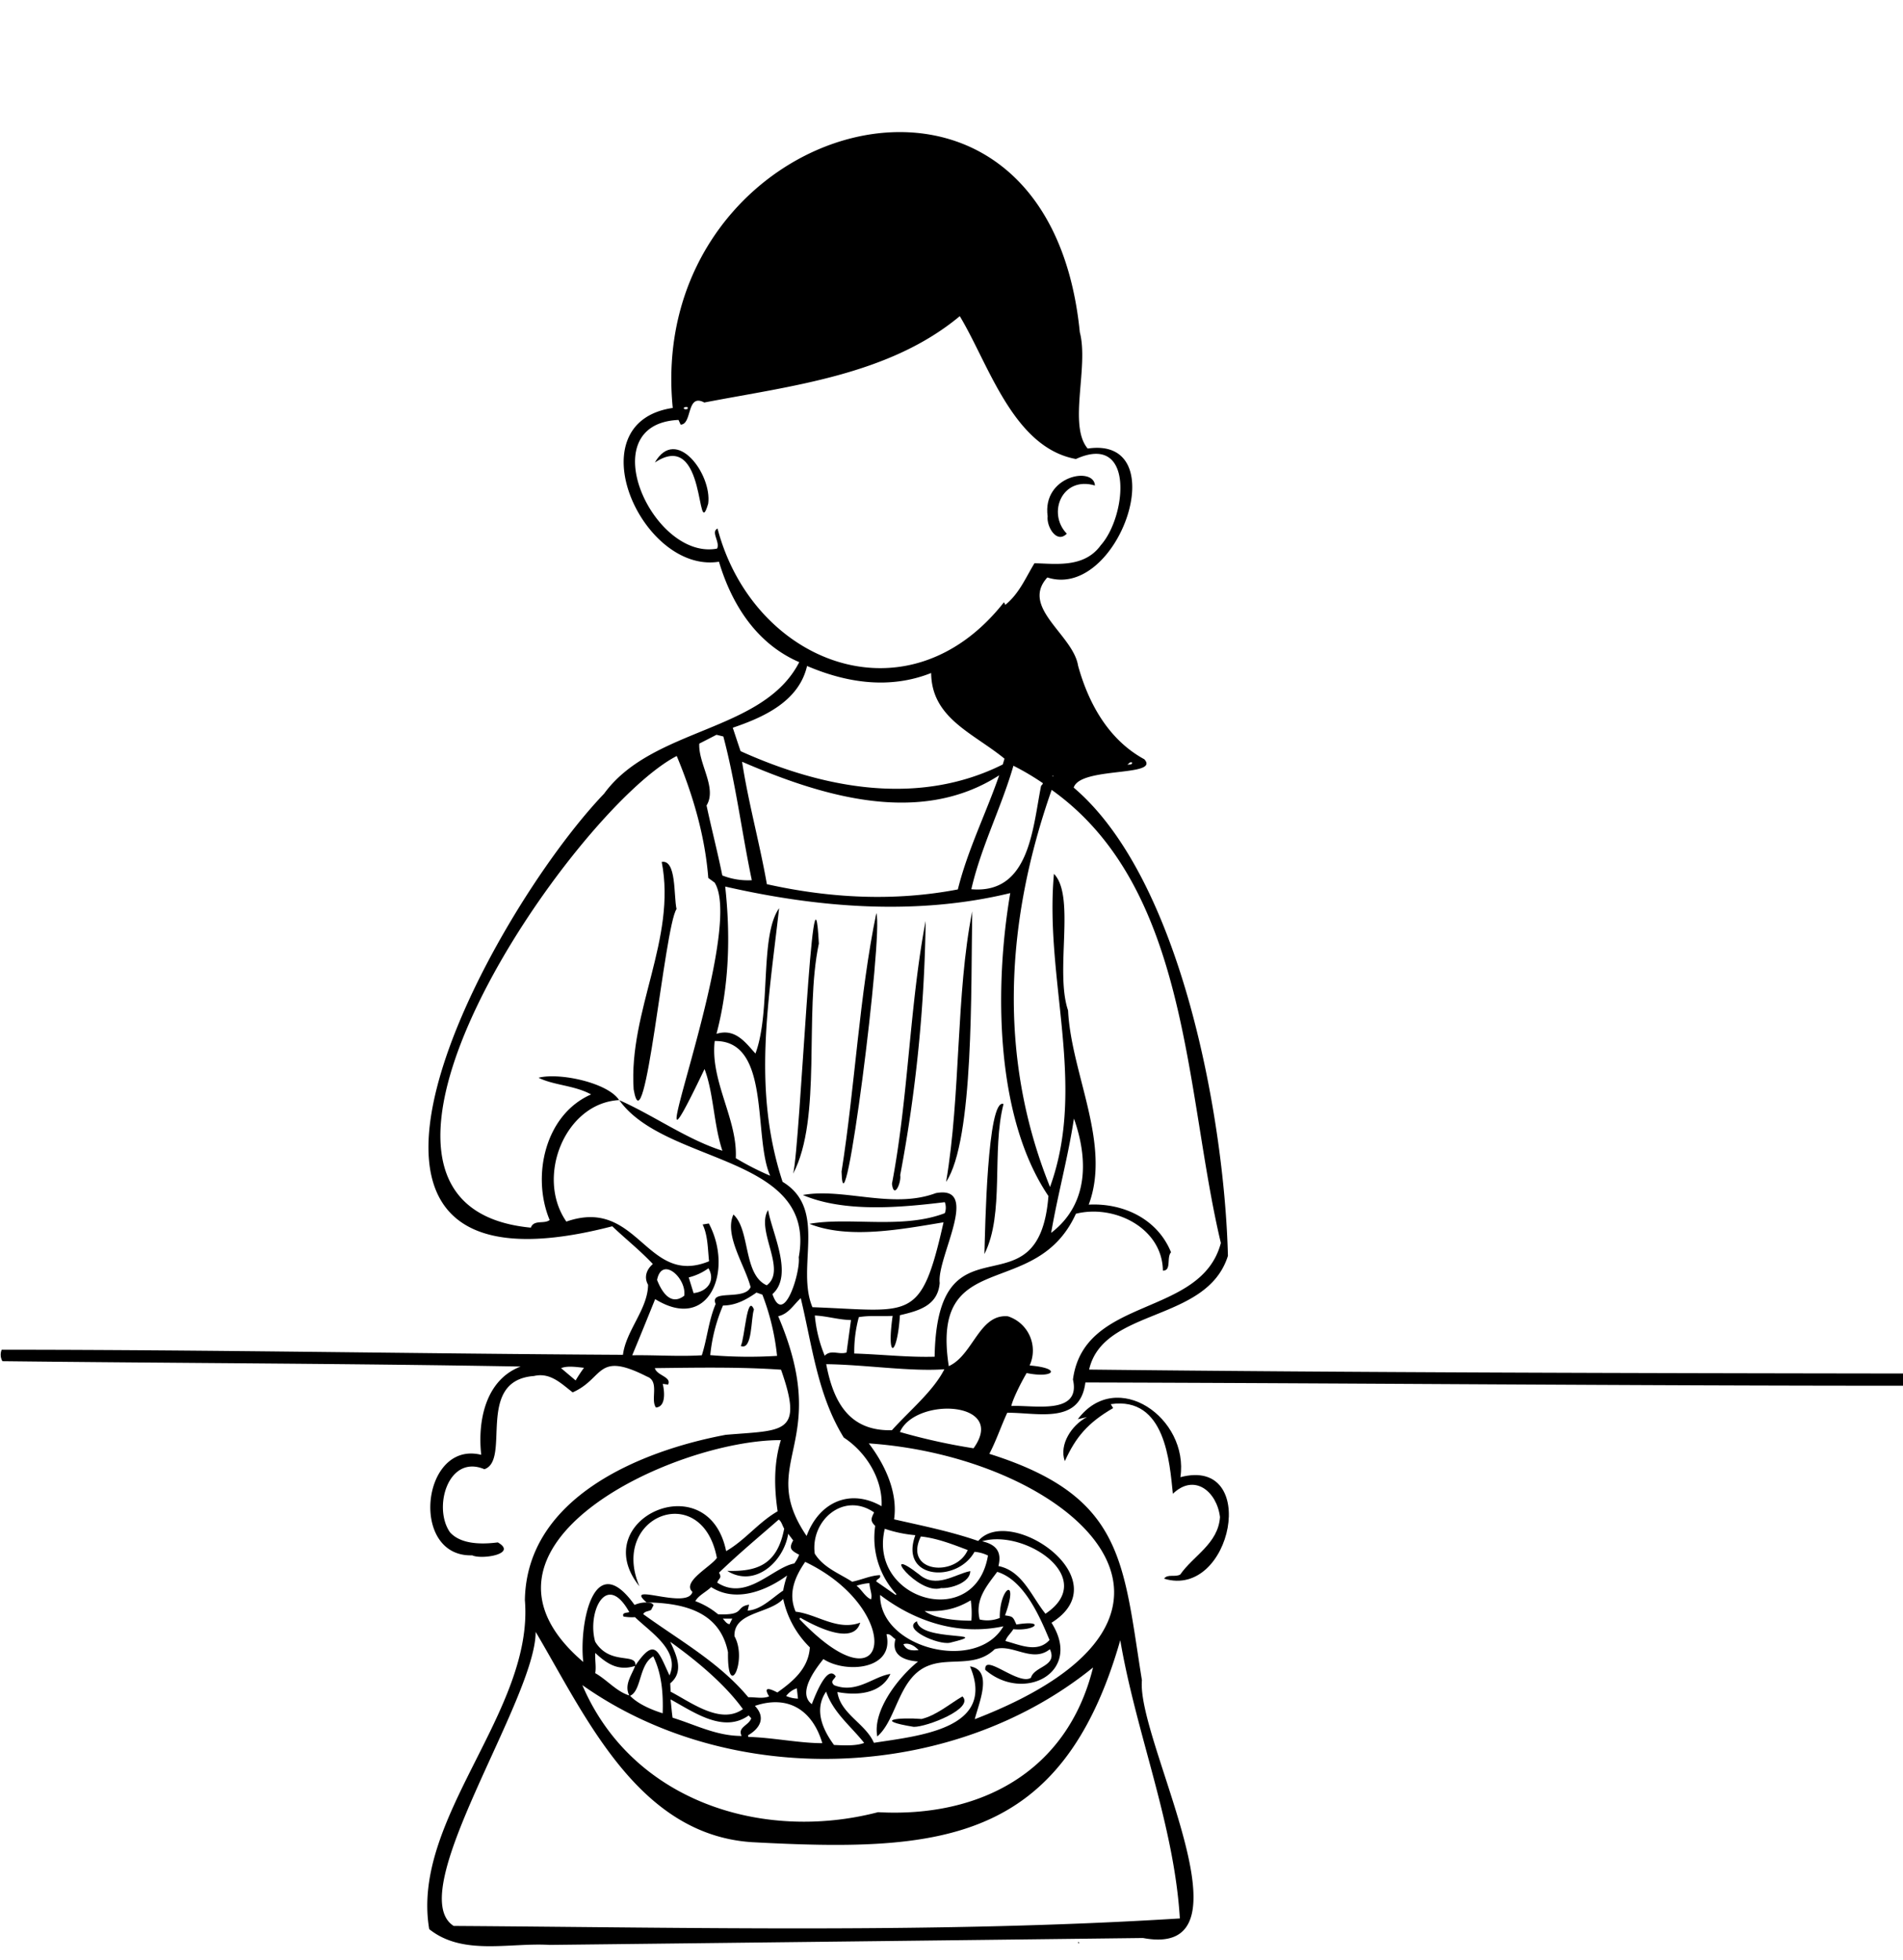<?xml version="1.0" encoding="UTF-8"?>
<!DOCTYPE svg PUBLIC '-//W3C//DTD SVG 1.0//EN'
          'http://www.w3.org/TR/2001/REC-SVG-20010904/DTD/svg10.dtd'>
<svg height="497.0" preserveAspectRatio="xMidYMid meet" version="1.0" viewBox="-0.2 -33.5 482.6 497.0" width="482.6" xmlns="http://www.w3.org/2000/svg" xmlns:xlink="http://www.w3.org/1999/xlink" zoomAndPan="magnify"
><g id="change1_1"
  ><path d="M482.45,317.94c-69.14,0-138.27-.65-207.4-.83-1.34,10.74-12,7.63-19.81,7.68-1.65,3.58-2.71,6.88-4.54,10.42,34.15,10.76,33.84,27.17,38.69,57.42C288,408,319.32,463.56,289.66,458q-75.26.9-150.5,1.75c-10.16-.62-22,2.82-30.51-4-4.76-28.06,26.6-55.21,24.26-83.45.43-25.84,28.85-37.76,50.9-41.91,14.58-1.26,19.91.06,14.06-16.52-10.39-.73-21.52-.52-32-.4.49,1.9,4.33,2.2,3.35,4.18l-1.35-.19c.46,1.89.85,5.81-1.72,6-1.48-2,1-6.64-2.26-7.84-12.94-6.58-10.81.45-18.86,4-2.94-2.26-5.69-5.12-9.82-4.15-15,1.13-5.73,21.33-12.57,23.64-9.18-3.88-13.11,9.75-8.72,16,2.8,3.13,8.22,3.07,12.12,2.56,5.14,2.93-4.09,4.42-6.49,3.28-16,.5-12.86-29.26,2.29-25.49-.95-8.51,1.05-19,10-22.39-43.78-.78-87.62-.86-131.43-1.36a3.27,3.27,0,0,1-.18-2.9c52.47,0,105.05,1,157.55,1.29.77-6.17,6.31-11.58,6.37-17.77-1.09-1.92-.4-3.86,1.21-5.26-3.24-3.45-6.91-6.35-10.29-9.57C68.37,300,123.73,198.38,153,167.78c12.33-16.91,40.31-15.46,49.49-33.35-10.78-4.64-17.1-14.57-20.36-25.47-19.52,3.13-36.71-35.29-11.72-39C163.18-2.94,265.26-33.46,273.64,50.76c2.32,8.82-3,23.6,2,29.5,22.25-3.29,7.77,38.53-10.23,32.69-6.93,7.61,6.55,14.53,7.79,22.38C275.87,145,281,154.17,290,159.06c4.12,4.5-16.27,1.82-17.91,7.19C299.59,189.6,310.36,250.93,311.2,285c-5.33,17-31.6,13.09-35.2,28.84,68.72.76,137.66.91,206.45,1Zm-323,78.67c-1.5-2.76.55-5.24,1.44-7.67,5-7.3,5.74-3.87,8.69,2.46,2.78-6.29-4.89-11-8.75-14.77a11.9,11.9,0,0,1-2.91-.16c-.46-1,.74-.91,1.47-1.11-5.9-10.61-10.74.24-8.65,7.49,3.74,6.16,10.6,2.66,10.19,6.13-4.25,1.36-7.07-.38-10.18-3.28-.08,1.92.28,3.55,0,5.13,3.06,1.73,5.45,4.76,8.81,5.71,2,2.12,5.44,3.57,8.29,4.47.17-4.93-.21-10-2.38-14.44C161.76,388.69,162.52,395.47,159.49,396.61Zm4.29-23.7c.62.08,1.3-.06,1.81.67l-.63,1.21c-.71.42-1.61.3-2,1.07,9,6.55,19.21,12.16,26.64,21.08,1.76-.06,3.6.45,5.29-.21-1.7-2.77.45-1.85,2.09-1,4-2.84,7.9-6.11,8.24-11.44A24.26,24.26,0,0,1,198.42,372c-3.54,3.81-12.58,3.26-12.36,9.47,3.39,6.07-1.83,16.77-1.64,4.06-2-10-10.6-12.49-20.65-12.64-6.1-5.33,10.42,2,11.63-2.67-2.75-2.54,4.66-6.37,6.2-8.61-3.74-19.82-27.27-10.71-19.65,7.18-13.58-16.9,17.44-31.1,22-8.91,4.8-2.75,8.2-7.31,13.06-10.1-.9-6-1-12.2.82-18.05-27.08-.08-84.65,26.78-50.11,56.27-1.09-9.07,2.44-29.29,13-14.47A7,7,0,0,1,163.78,372.91Zm-7-127.44c8.62,3.77,17.23,10,26.26,12.87-2.23-6.64-2.2-14.58-4.53-20.72-20.52,42.87,10.86-34.14,2.56-47.28l-1.61-1.18c-.83-10.64-3.87-21-8-30.93-26,13.39-95.82,114-37,119.62.78-2.12,3.39-.84,4.77-1.94-4.63-11.13-1.18-26.73,10.51-31.85-4.23-2.32-9.44-2.29-13.33-4.23,5.36-1.38,17.62,1.29,20.43,5.67-13.68.73-21.25,19.48-13.37,30.81,18.31-6.38,20.19,16.63,36.19,10.06-.33-3-.29-6.57-1.63-9.32l1.57-.26c6.29,11.8.18,27.74-13.61,19.18-2,4.95-3.76,9.31-5.82,14.25,6-.1,11.74.37,17.65,0,1.37-4.27,1.72-8.81,3.51-13-1.66-3.89,7.33-.75,8.86-4.3-1.44-5.56-6.76-13.18-4.35-18.4,4.31,3.93,2.42,15.22,8.44,17.95,5.26-3.87-2.87-13.91.35-19.09,1,5.84,6.54,16.53,1.1,21.32,2.9,8.48,7.16-5.71,6.67-9.32C207.14,259.23,168.47,262,156.82,245.47ZM135.64,380.36c.05,17.08-33.87,66.21-20.79,74.58,61.09.41,123.74,1.88,184.16-1.9-1.45-23.89-11.11-47-15.11-70.56-14.86,51.91-46.09,53.73-93.38,51.22C161.52,431.81,148.26,401.65,135.64,380.36ZM254.75,119.9c3.56-2.9,5.13-6.86,7.39-10.55,5.26.09,12.6,1.3,16.83-4.59,6.48-7.23,8.66-28.64-6.32-21.85C256.73,80,250.54,58.85,243.2,46.68c-18,15-42.84,17.67-64.79,21.9-4.58-2.44-3,5.56-6,5.61L171.87,73c-22.33,1-6.43,35.73,9.78,32.63.83-1.64-1.67-4.23.12-5.08,9,34.2,48.29,49.66,72.64,18.68ZM239.08,276.49c-10.78,1.79-24.09,4.34-34,.39,10.17-1.81,23.53,1.43,34.32-2.7a4,4,0,0,0,0-2.8c-11.52,1.41-25.56,2.63-36-1.81,10.2-1.89,22.73,3.63,33.71-.48,11.58-2.16.21,16.36,1,22.78-.49,5.75-5.27,7.05-10.09,8.18-.66,10.44-3.47,11.63-1.85.17-3,.16-5.75-.16-8.57.32a33.25,33.25,0,0,0-1.16,9.23c6.82.21,13.59,1,20.38.81.66-37.56,26.4-9.56,28.86-40.75C252.21,249.91,251.91,217,256,193c-23.85,5.78-48.79,3.71-72.29-1.66,1.38,12.56,1,25.16-2.21,37.35,4.75-1.45,7.27,2.11,9.88,5,4-10.71,1-29.75,6-36.85-2.69,23.95-6.79,45.93.88,69.38,11.55,7,3.31,21.61,7.57,31.8C230.89,298.92,233.31,302.14,239.08,276.49Zm27-8.94c9.39-25.88-1.44-52.64,1-79.43,5.54,5.68.18,24.68,3.58,34.63.79,16.06,11,33.87,5.24,49.26,8.81-.45,17.45,3.65,20.87,12.08-1.19,1.36.18,4.67-2.06,4.66-.15-10.88-12.37-16.87-22.06-14.43-10.19,22.42-37,8-32.24,38.65,6.19-2.79,7.7-13.31,15-12.64a9.12,9.12,0,0,1,5.5,12.47c8.43.7,6.06,3.34-.76,1.92-2,3.45-3.68,7.15-3.87,8.36,5.4-.32,17.73,2.46,15.62-6.72,2.83-21.28,32.49-15.63,37.51-34.62-9.14-38.35-7.83-89.91-42.91-114.92C254.92,199.84,252.69,234.26,266.09,267.55ZM277,389.39c-36.1,29.26-92.09,30.92-129.52,4.47,12.54,29.35,45.53,39.9,75,32.23C248.36,427.52,270.48,415.86,277,389.39Zm-30,13.12c69.12-26.65,24.14-66.43-26.87-69.95,4.12,5.42,7.4,12.4,6.41,19.26,7.19,1.64,14.3,3.05,21.34,5.49,8-9.39,36.18,9.71,18.58,20.74,8,12.59-7,20.38-16.79,11.95-.39-4.4,8.45,4.07,11.58,2,.84-3,6.84-2.85,4.8-7.24-4.49,3.57-9.43-1.45-14,0-4.74,4.61-11.09,2.18-16.31,4-8.08,2.66-8.35,13.72-13.46,18.12-1.24-6.42,5.18-14.84,10.34-19-3.52-.27-6.87-1.58-5.73-5.69-.77-.37-1.27-1.45-2.28-1.21,2.11,9-10.34,10-16,6.28-2.26,2.83-6.59,8.65-2.93,11.43.78-2,3.9-10.25,6.06-7.06-.41.88-1.51,1.24-.4,2.26,5.71,2.23,9.95-2.23,14.27-2.86-2.29,4.92-8.15,5.59-13.44,4.59.73,5.5,7.15,8,9.25,12.88,11.34-1.79,31.14-3.49,24.37-19.39C251.76,390.05,248,398.49,247,402.51Zm6.26-239.43c-20.22,13.12-45.32,5.23-65.27-3.39,1.6,10.41,4.46,20.64,6.29,31.05,16,3.57,32.34,4.41,48.43,1.33C245.21,182,249.84,172.82,253.21,163.08ZM187.61,157c21.26,9.6,45.24,14,66.49,3.38l.44-1.47c-7.95-6.52-18.49-10.24-18.6-21.73-10.47,4.16-21.34,2.55-31.47-1.78-2.09,9-11,13-18.84,15.66C186.28,153,186.9,154.92,187.61,157Zm16.76,199c3.11-8.42,10.88-12.14,19-7.51.33-6.92-4-13.77-9.59-17.41-6.65-10.77-8-23.28-10.91-35.36-1.88,1.74-3.08,4-5.72,4.59C211.11,333,191.43,337,204.37,356.06Zm4.95-43.59c1.83,9.78,5.92,17.08,16.67,16.81,4.42-4.92,10.52-9.94,13.3-15.46C230.55,314.39,219.19,312.59,209.32,312.47Zm47.5-151.76c-3.08,10.68-8.2,20.52-10.69,31.37,14.75,1.29,15.54-15.43,17.68-26.17.13-.26.54-.48.42-.76A66,66,0,0,0,256.82,160.71ZM202.76,376.77l-.24.32c23.34,24.57,26.76-2.38,1.48-14.48-2.67,3.86-4.4,8.06-2.42,12.63,5.35.6,10.56,4.95,16.37,2.78C216.24,383.93,206.49,378.91,202.76,376.77ZM177.14,155.09c-.29,5.08,4.58,11.22,1.84,15.69,1.27,5.93,2.79,11.78,4,17.75a17.78,17.78,0,0,0,7.48,1.2c-2.55-12.13-4.05-24.51-7.22-36.45l-1.74-.43ZM226.94,371l.2-.19a21,21,0,0,1-5.39-17.32c-1.35-1.33-1-1.91-.28-3.43-7.8-5.34-16.19,2.14-15.05,10.46,2.19,3.55,6.18,5,9.48,7.12,2.37-.46,4.77-1.62,7.06-1.66.34.9-.92.92-.93,1.6ZM195.12,264.68c-4.4-9.8.31-34.4-14.07-34.16-1.19,10.16,5.85,19.89,5.34,29.7A69.54,69.54,0,0,0,195.12,264.68Zm-15.2,45.5a116.81,116.81,0,0,0,16.94.19,60.39,60.39,0,0,0-3.72-15.53l-1.5-.53c-2.62,1.84-5.31,3.28-8.49,3.28A42.63,42.63,0,0,0,179.92,310.18Zm44.27,44c-4.4,18.16,22.93,26.06,26.16,6.82a9.46,9.46,0,0,0-3.42-.94c-4.44,8-19.13,7-15-4.22A32.75,32.75,0,0,1,224.19,354.22ZM253,363.67c6.09,1.21,8.37,7.69,11.93,12.09,13.49-9-5.21-21.57-16.07-18.38C252.49,358.23,253.89,360.1,253,363.67Zm.34,13.15c-.07-8,5-10.59,1.33-.64,2,.3,2,.3,2.88,2.32,7.61-1.25,4.83,1.73-.77,1.18-.67,1.12-1.64,1.83-2,3,3.65.95,8.1,3.14,11.18-.26-2.56-6.16-6.54-15.24-13.27-17.28-2.78,3.74-5.65,7-4.45,12.08A8.43,8.43,0,0,0,253.37,376.82Zm-65.15,23.12c-4.75-6.57-12.1-12.53-18.42-17.07,1.61,3.45,3.56,7.6,0,10.54l.1,2.12C175.07,398.24,182.58,404,188.22,399.94Zm11.5-44.45c-1.16,7.17-8.52,13.75-15.47,9.4,7.46.22,12.68-1.45,14.45-10.71-.46-.73-.63-1.74-1.37-2.31-5.06,4.42-10.35,8.83-15.16,13.48.84,1.46-.07,1.33-.45,2.52,7.43,4.8,14-3.8,19.54-4.86a9,9,0,0,0,1.23-2.21c-2-1.06-2.7-1.55-1.51-3.63Zm47-21.69c8.66-12-14.72-13.09-18.67-4.13A152.83,152.83,0,0,0,246.69,333.8ZM223,371c-.16,13.53,24.46,19.79,31.26,7.95C243,381.35,232,377.85,223,371ZM189.49,406.6l.09.4c6.14.16,13,1.6,18.76,1.59-2.46-8.29-8.57-12.35-17.1-9.46C194,402,192.67,404.76,189.49,406.6Zm76.88-127.43c9.56-7.32,9.4-18.77,5.78-29C270.65,260.06,268.06,269.34,266.37,279.17ZM180.14,369c-1.24,1.24-3.19,2.09-4,3.57a19.77,19.77,0,0,1,5.76,3.33c7.05.31,4.21-1.85,7.86-2.44l-.35,1.51c3.46-.25,6.14-3.17,9-5.08a25.93,25.93,0,0,1,1-3.82C194,370,186.37,373,180.14,369Zm53.17-12.79c-4.44,9.15,8.89,10.35,11.9,3.4C241.39,358.16,237.4,356.59,233.31,356.17Zm-18.83-46.65c.38-2.8.75-5.51,1.13-8.28-3.22-.07-6-1-9.17-1.15a34.77,34.77,0,0,0,2.51,10.2C210.56,308.68,212.46,310.13,214.48,309.52Zm4.5,99c-3.39-4.3-7.83-7.66-9.68-13.05-3.11,4.55-.92,9.57,2,13.53C215.23,409.26,217.35,409.14,219,408.51Zm-29.32-7c-6.41,4.59-13.95-.88-19.8-4.07.2,1.72.28,3.15.51,4.64,5.94,1.84,11.08,4.62,17.51,4.63-1.11-2.26,1.84-2.63,2.43-4.49ZM173.32,295.11c.64-4.46-5.67-10.18-6.89-4C167.61,294.1,169.88,297.77,173.32,295.11Zm61,80c3,2.19,9.48,2.44,11.82,2.41a22.53,22.53,0,0,0-.16-5.16C242.09,374.67,238.87,375.23,234.29,375.08Zm-58.63-80.66c3.55-.38,5.6-3.22,3.77-6.3a14.58,14.58,0,0,1-5,2.32Zm-29.91,22.15a35.55,35.55,0,0,1,2.12-3.21c-1.85-.19-4.22-.57-5.81.09ZM220.29,368a13.73,13.73,0,0,0-3.27.66c1.38,1.08,2.16,2.81,3.68,3.47C221.07,370.79,220.35,369.57,220.29,368Zm-18.43,26.68a5.68,5.68,0,0,0-2.69,1.94,7.64,7.64,0,0,0,3,.67C202.05,396.39,202,395.6,201.86,394.69ZM232.75,385c-.9-1-2.4-2-3.85-1.51C229.69,385.17,231.14,385.11,232.75,385ZM183.1,377c.64.71.92,1.26,1.7,1.42l.71-1.42Zm-8.91-306.8v-.44C172.87,69.51,172.89,70.59,174.19,70.21Zm111.5,90.24c1-.13,1,.08,1.27-.54C286.31,159.71,286.4,159.87,285.69,160.45Zm-18.89,3,.13-.09c-.11-.17-.17-.06-.27,0Z"
  /></g
  ><g id="change1_2"
  ><path d="M299.15,341.13c20.2-5.34,13.13,31-4.14,25.74.88-1.27,2.83-.3,4.11-1.06,3.28-4.75,9.61-7.81,10.07-14.56-.77-6.42-6.44-11.22-11.95-5.91-.83-7.92-1.87-24.77-15.75-22.73l.6,1c-6.41,3.72-9.48,7.34-12.25,13.46-1.53-4.18,1.76-9.21,5.61-11.17l-2.32.53C283,313.3,301.37,326.12,299.15,341.13Z"
  /></g
  ><g id="change1_3"
  ><path d="M273.5,459.17c-.06.07-.11.14-.17.2C273.07,459.11,273.22,458.87,273.5,459.17Z"
  /></g
  ><g id="change1_4"
  ><path d="M265.48,97.43c-1.43-10.28,11.74-12.76,12-7.8-8.3-2.48-12.21,7-7.14,12.22C267.73,104.51,265.16,100,265.48,97.43Z"
  /></g
  ><g id="change1_5"
  ><path d="M179.4,94.23c-3.1,10.45-.26-19.27-13.53-10.43C171.29,74.39,180.4,86.81,179.4,94.23Z"
  /></g
  ><g id="change1_6"
  ><path d="M239.73,266.24c3.76-22.16,2.45-47.68,6.63-68.61C246,216.74,246.82,255.65,239.73,266.24Z"
  /></g
  ><g id="change1_7"
  ><path d="M213.22,263.62c3.39-21.44,4.51-44.78,8.82-65.55C223.89,203.31,213.74,282.84,213.22,263.62Z"
  /></g
  ><g id="change1_8"
  ><path d="M226,266.71c4.18-21.88,4.47-45.26,8.54-66.64a372.34,372.34,0,0,1-6.45,64.46C228.42,266.4,226.49,270.79,226,266.71Z"
  /></g
  ><g id="change1_9"
  ><path d="M207.46,205.8c-3.78,17.92.88,44.21-6.52,58.35C202.74,257.19,206,177.41,207.46,205.8Z"
  /></g
  ><g id="change1_10"
  ><path d="M254.29,246.49c-3.08,12,.33,27.76-4.84,38.05C249.62,278.72,250.17,244.81,254.29,246.49Z"
  /></g
  ><g id="change1_11"
  ><path d="M171.37,197.05c-3.05,4.35-8.1,61.9-10.88,45.71-1.3-19.91,10.92-38.13,7.12-57.67C171.38,184.44,170.62,193.67,171.37,197.05Z"
  /></g
  ><g id="change1_12"
  ><path d="M231.52,404.45c-10.51-1.73-3.73-2.45,2-2,3.77-.92,7.05-3.79,10.35-5.72C247,399.76,234.85,404.51,231.52,404.45Z"
  /></g
  ><g id="change1_13"
  ><path d="M191,298.61c-.8,2.14-.34,10.48-3.34,9.24C188.66,306.05,189.24,294.3,191,298.61Z"
  /></g
  ><g id="change1_14"
  ><path d="M238.46,369.26c-5.94,1.85-16-11.53-5.6-3.49,4.32,3.73,9,0,13-.83C245.88,367.82,241,369.41,238.46,369.26Z"
  /></g
  ><g id="change1_15"
  ><path d="M240.69,383.12c-3,.61-12.3-3.52-8.36-5.45C233.09,382.94,252.71,380.21,240.69,383.12Z"
  /></g
></svg
>
